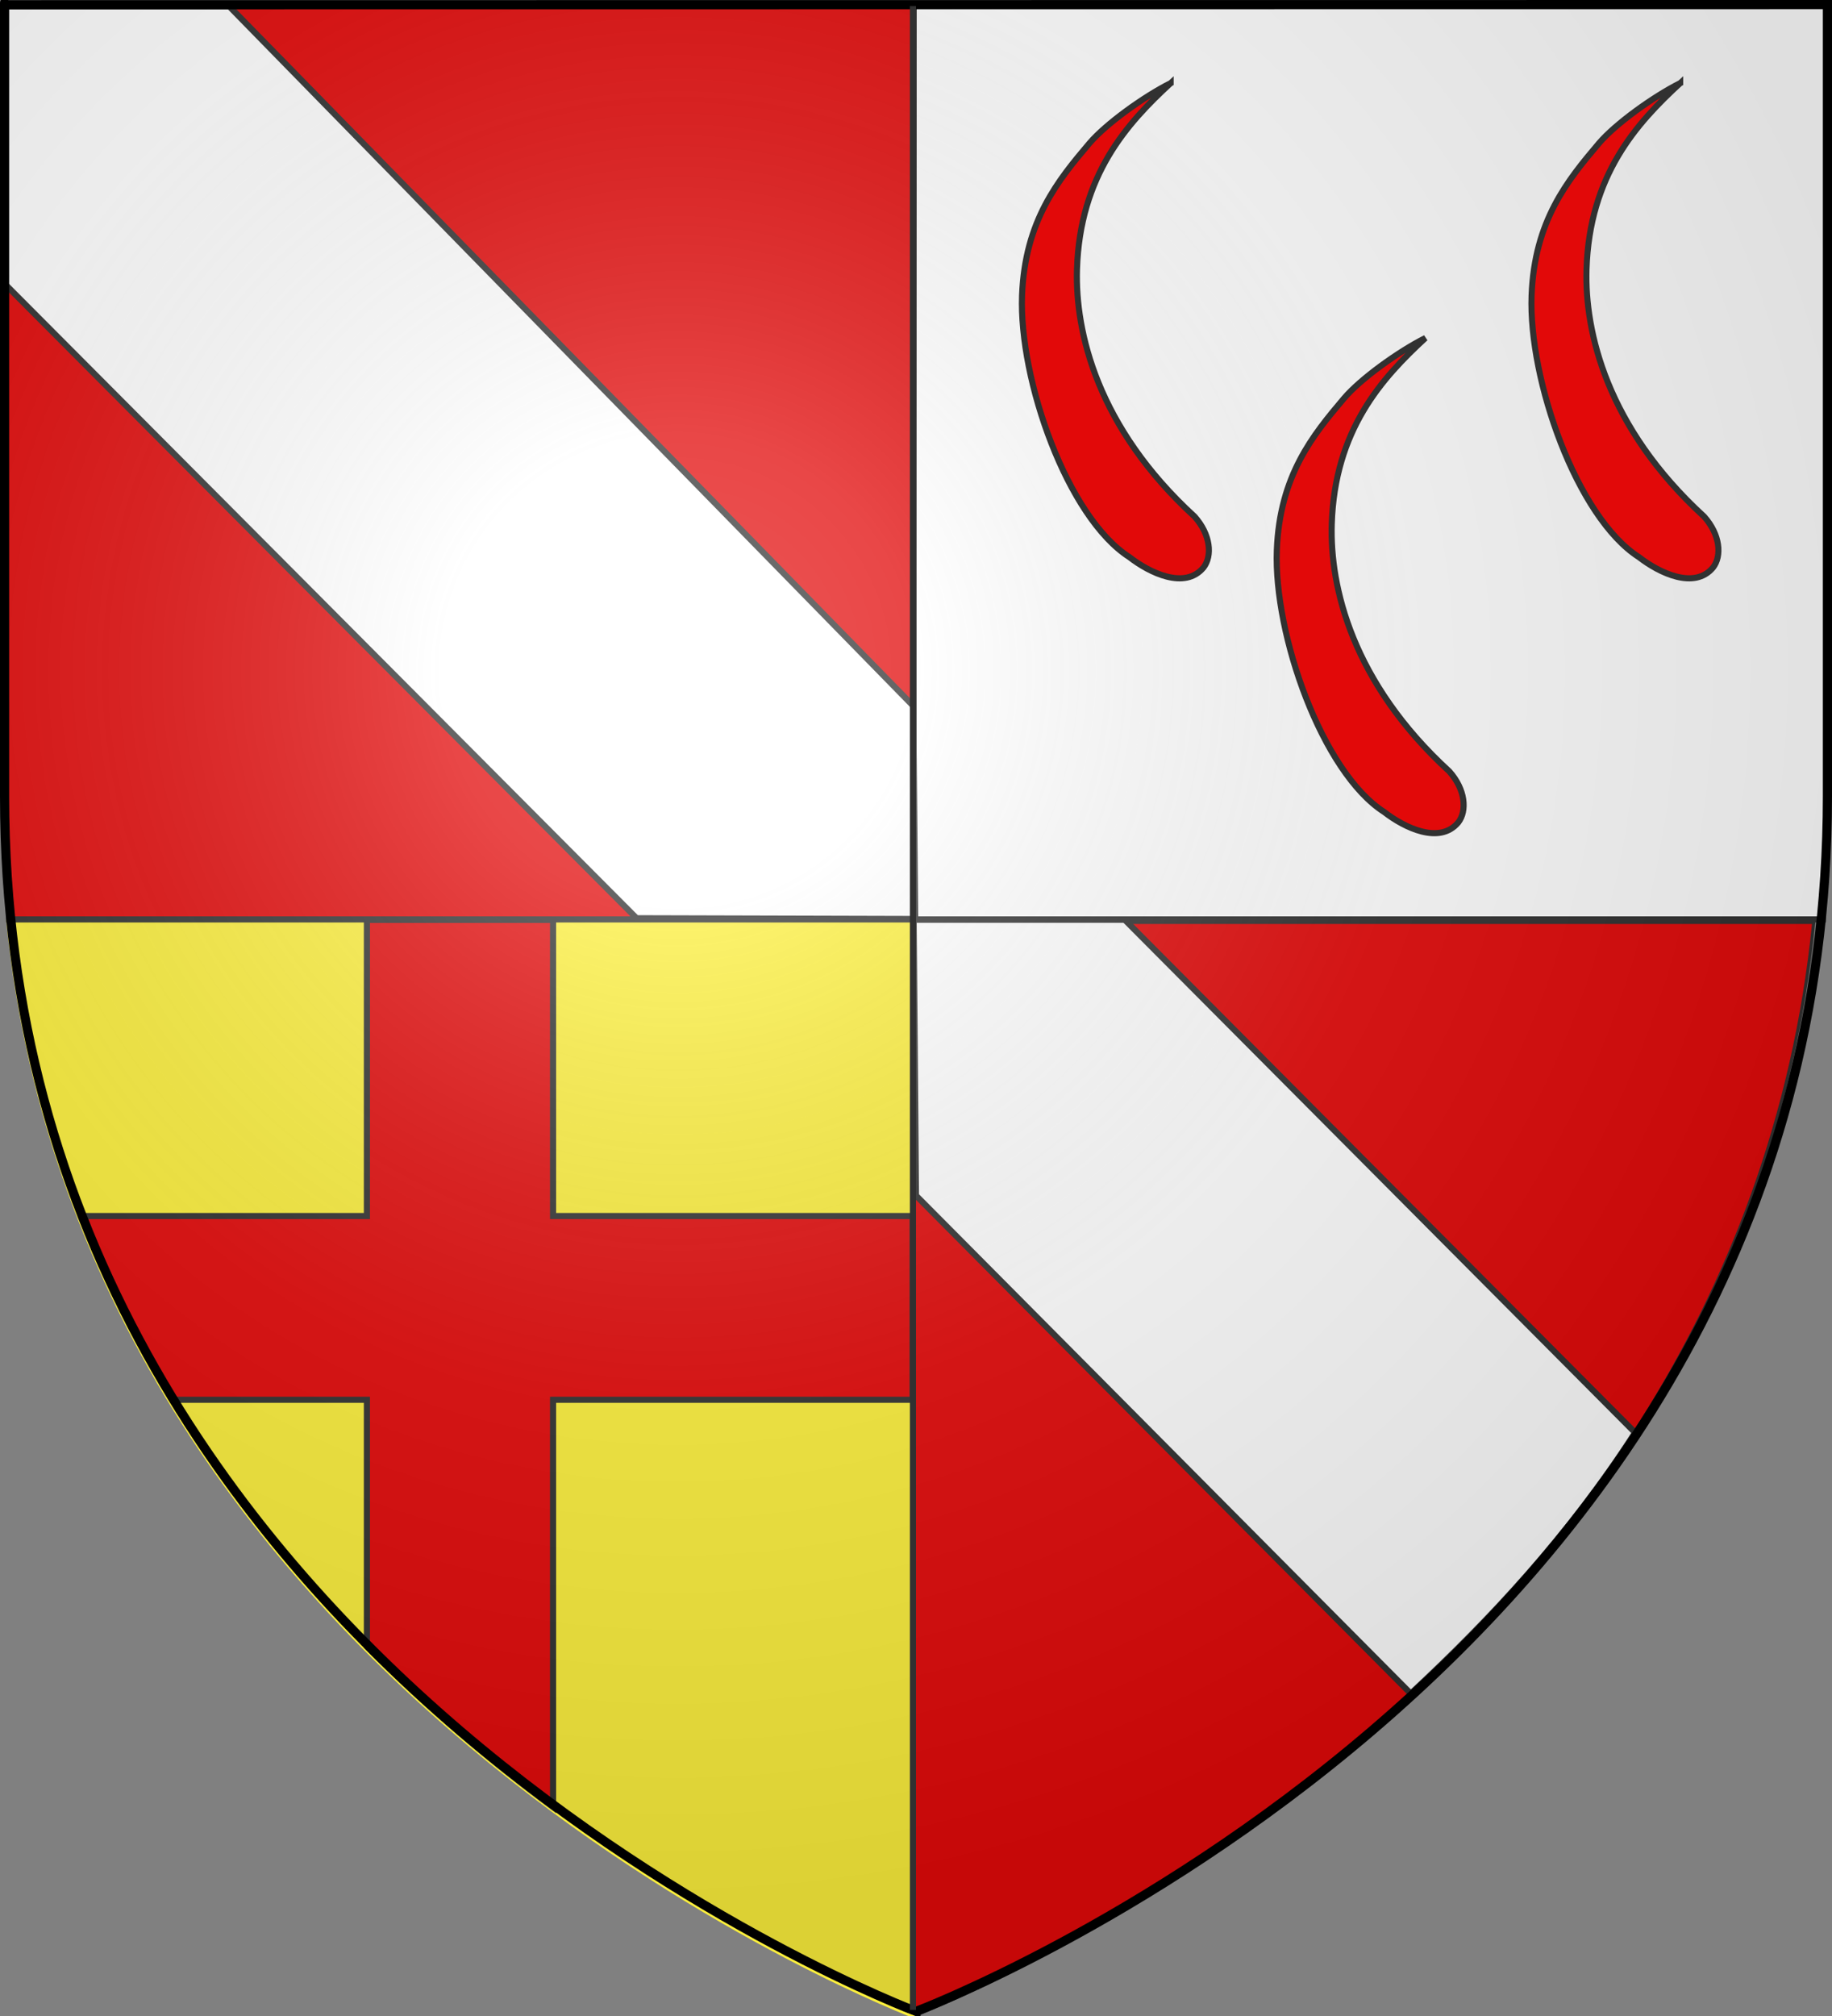 <?xml version="1.0" encoding="UTF-8" standalone="no"?>
<svg
   xmlns:dc="http://purl.org/dc/elements/1.1/"
   xmlns:cc="http://creativecommons.org/ns#"
   xmlns:rdf="http://www.w3.org/1999/02/22-rdf-syntax-ns#"
   xmlns:svg="http://www.w3.org/2000/svg"
   xmlns="http://www.w3.org/2000/svg"
   xmlns:xlink="http://www.w3.org/1999/xlink"
   xmlns:sodipodi="http://sodipodi.sourceforge.net/DTD/sodipodi-0.dtd"
   xmlns:inkscape="http://www.inkscape.org/namespaces/inkscape"
   height="660"
   width="600"
   version="1.0"
   id="svg2"
   sodipodi:version="0.32"
   inkscape:version="0.48.4 r9939"
   sodipodi:docname="Blason_ville_fr_Heiligenberg (Bas-Rhin).svg"
   inkscape:export-filename="/Users/olivier/Desktop/Blason Rouge/Blason_Vide_3D.png"
   inkscape:export-xdpi="144"
   inkscape:export-ydpi="144"
   inkscape:output_extension="org.inkscape.output.svg.inkscape">
  <rect width="100%" height="100%" fill="#808080" stroke="none"/>
  <sodipodi:namedview
     inkscape:window-height="736"
     inkscape:window-width="1360"
     inkscape:pageshadow="2"
     inkscape:pageopacity="0.0"
     guidetolerance="10.0"
     gridtolerance="10.0"
     objecttolerance="10.0"
     borderopacity="1.0"
     bordercolor="#666666"
     pagecolor="#ffffff"
     id="base"
     showgrid="false"
     height="660px"
     inkscape:zoom="1.4909091"
     inkscape:cx="472.49199"
     inkscape:cy="451.83169"
     inkscape:window-x="1436"
     inkscape:window-y="-4"
     inkscape:current-layer="layer3"
     showguides="true"
     inkscape:guide-bbox="true"
     inkscape:window-maximized="1" />
  <defs
     id="defs6">
    <linearGradient
       id="linearGradient2893">
      <stop
         style="stop-color:white;stop-opacity:0.314;"
         offset="0"
         id="stop2895" />
      <stop
         id="stop2897"
         offset="0.19"
         style="stop-color:white;stop-opacity:0.251;" />
      <stop
         style="stop-color:#6b6b6b;stop-opacity:0.125;"
         offset="0.6"
         id="stop2901" />
      <stop
         style="stop-color:black;stop-opacity:0.125;"
         offset="1"
         id="stop2899" />
    </linearGradient>
    <radialGradient
       inkscape:collect="always"
       xlink:href="#linearGradient2893"
       id="radialGradient3163"
       gradientUnits="userSpaceOnUse"
       gradientTransform="matrix(1.353,0,0,1.349,-77.629,-85.747)"
       cx="221.445"
       cy="226.331"
       fx="221.445"
       fy="226.331"
       r="300" />
    <style
       type="text/css"
       id="style6">
   
    .str0 {stroke:black;stroke-width:0.953}
    .fil1 {fill:none}
    .fil0 {fill:#CCCCCC}
   
  </style>
  </defs>
  <g
     inkscape:groupmode="layer"
     id="layer3"
     inkscape:label="Fond écu"
     style="display:inline"
     sodipodi:insensitive="true">
    <path
       style="fill:#e20909;fill-opacity:1;fill-rule:evenodd;stroke:#313131;display:inline"
       d="m 0,2 1.414,260.43 c 0.074,13.579 0.672,26.055 1.947,38.863 L 300,302 300,2 z"
       id="path3161"
       inkscape:connector-curvature="0"
       sodipodi:nodetypes="cscccc" />
    <path
       style="fill:#e20909;fill-opacity:1;fill-rule:evenodd;stroke:#313131;display:inline"
       d="m 298,302 0,358.5 c 0,0 270.474,-101.957 296,-358.5 l -296,0 z"
       id="path5127"
       inkscape:connector-curvature="0" />
    <path
       style="fill:#fcef3c;fill-opacity:1;fill-rule:evenodd;stroke:none;display:inline"
       d="m 300,301 0,360 C 300,661 27.698,558.617 2,301 l 298,0 z"
       id="path6098"
       inkscape:connector-curvature="0" />
    <g
       id="layer4-6"
       inkscape:label="Meubles"
       transform="translate(650.351,17.12)">
      <g
         id="g3645"
         inkscape:label="Calque 1"
         transform="translate(-117.596,-235.493)">
        <g
           transform="translate(109.318,303.367)"
           id="g7133"
           sodipodi:insensitive="true" />
      </g>
    </g>
    <path
       sodipodi:nodetypes="cscccc"
       inkscape:connector-curvature="0"
       id="path3944"
       d="m 599.744,2 -1.414,260.43 c -0.074,13.579 -0.672,26.055 -1.947,38.863 L 299.744,302 l 0,-300 z"
       style="fill:#ffffff;fill-opacity:1;fill-rule:evenodd;stroke:#313131;display:inline" />
  </g>
  <g
     inkscape:groupmode="layer"
     id="layer4"
     inkscape:label="Meubles"
     style="display:inline">
    <path
       style="fill:#e20909;fill-opacity:1;stroke:#313131;stroke-width:2;stroke-miterlimit:4;stroke-opacity:1;stroke-dasharray:none;display:inline"
       d="m 181.134,301.165 0,96.938 117.781,0 0,60.156 -117.781,0 0,133.375 c -20.075,-14.872 -40.919,-32.328 -60.969,-52.562 l 0,-80.812 -63.625,0 C 45.252,439.642 35.198,419.615 26.884,398.103 l 93.281,0 0,-96.938 60.969,0 z"
       id="path2958"
       inkscape:connector-curvature="0" />
    <path
       inkscape:connector-curvature="0"
       style="fill:#ffffff;fill-opacity:1;fill-rule:evenodd;stroke:#313131;stroke-width:2;stroke-linecap:butt;stroke-linejoin:miter;stroke-miterlimit:4;stroke-opacity:1;stroke-dasharray:none;display:inline"
       d="m 1.484,2.047 0,90.813 207,207.75 91.25,0.25 L 299.1,231.101 75.047,2.047 z m 297.75,299.031 0.75,90.312 162.062,163.062 c 26.07,-24.239 51.977,-51.929 73.469,-85.438 l -167.188,-167.938 z"
       id="path24217"
       sodipodi:nodetypes="ccccccccccccc" />
    <rect
       style="fill:#313131;fill-opacity:1;stroke:none;display:inline"
       id="rect7073"
       width="2"
       height="596"
       x="300"
       y="-598"
       transform="matrix(0,1,-1,0,0,0)" />
  </g>
  <g
     inkscape:groupmode="layer"
     id="layer2"
     inkscape:label="Reflet final"
     style="display:inline"
     sodipodi:insensitive="true">
    <path
       sodipodi:nodetypes="cccccc"
       d="m 300,658.5 c 0,0 298.5,-112.32 298.5,-397.772 0,-285.452 0,-258.552 0,-258.552 l -597,0 0,258.552 C 1.5,546.18 300,658.5 300,658.5 z"
       style="fill:url(#radialGradient3163);fill-opacity:1;fill-rule:evenodd;stroke:none"
       id="path2875"
       inkscape:export-xdpi="144"
       inkscape:export-ydpi="144"
       inkscape:connector-curvature="0" />
  </g>
  <g
     inkscape:groupmode="layer"
     id="layer1"
     inkscape:label="Contour final"
     style="display:inline"
     sodipodi:insensitive="true">
    <path
       sodipodi:nodetypes="cccccc"
       d="m 300,658.5 c 0,0 -298.5,-112.32 -298.5,-397.772 0,-285.452 0,-259.171 0,-259.171 l 597,-0.059 0,259.229 c 0,285.452 -298.5,397.772 -298.5,397.772 z"
       style="fill:none;stroke:#000000;stroke-width:3;stroke-linecap:butt;stroke-linejoin:miter;stroke-miterlimit:4;stroke-opacity:1;stroke-dasharray:none"
       id="path1411"
       inkscape:export-xdpi="144"
       inkscape:export-ydpi="144"
       inkscape:connector-curvature="0" />
    <rect
       style="fill:#313131;fill-opacity:1;stroke:none;display:inline"
       id="rect7071"
       width="2"
       height="656"
       x="298"
       y="2" />
    <g
       id="layer1-2"
       inkscape:label="Meubles"
       transform="matrix(-0.058,0.201,0.198,0.058,354.385,86.389)"
       style="fill:#e20909;stroke:#313131;stroke-width:9.614;stroke-miterlimit:4;stroke-opacity:1;stroke-dasharray:none;display:inline">
      <g
         id="g3169"
         transform="matrix(4.998,0.041,-0.041,4.998,-6939.514,-530.01)"
         style="fill:#e20909;stroke:#313131;stroke-width:1.924;stroke-miterlimit:4;stroke-opacity:1;stroke-dasharray:none" />
      <g
         transform="matrix(4.943,-0.741,0.741,4.943,-8073.829,864.626)"
         id="g3183"
         style="fill:#e20909;stroke:#313131;stroke-width:1.924;stroke-miterlimit:4;stroke-opacity:1;stroke-dasharray:none" />
      <g
         transform="matrix(4.998,0,0,4.998,-22.898,94.28)"
         id="g3195"
         style="fill:#e20909;stroke:#313131;stroke-width:1.924;stroke-miterlimit:4;stroke-opacity:1;stroke-dasharray:none">
        <g
           transform="translate(-1612.203,-109.879)"
           id="g3199"
           style="fill:#e20909;stroke:#313131;stroke-width:1.924;stroke-miterlimit:4;stroke-opacity:1;stroke-dasharray:none" />
      </g>
      <g
         id="g3227"
         transform="matrix(4.998,0,0,4.998,-6541.252,-445.318)"
         style="fill:#e20909;stroke:#313131;stroke-width:1.924;stroke-miterlimit:4;stroke-opacity:1;stroke-dasharray:none" />
      <path
         inkscape:connector-curvature="0"
         sodipodi:nodetypes="csscccsc"
         id="path3003"
         d="m -39.785,556.3 c 32.312,-35.24 89.819,-80.93 126.373,-97.568 69.156,-31.477 144.691,-64.168 257.707,-35.72 128.041,32.23 313.509,166.792 345.898,278.9 14.872,38.145 24.729,99.05 -16.873,117.577 C 651.986,828.172 620.493,815.997 600.559,783.327 509.759,596.257 376.161,520.066 281.238,495.399 138.226,458.235 39.571,507.683 -39.785,556.3 z"
         style="fill:#e20909;fill-opacity:1;fill-rule:evenodd;stroke:#313131;stroke-width:9.614;stroke-linecap:butt;stroke-linejoin:miter;stroke-miterlimit:4;stroke-opacity:1;stroke-dasharray:none" />
    </g>
    <g
       id="g3928"
       transform="translate(8.485,0)">
      <g
         id="g3900"
         inkscape:label="Meubles"
         transform="matrix(-0.058,0.201,0.198,0.058,262.462,2.95)"
         style="fill:#e20909;stroke:#313131;stroke-width:9.614;stroke-miterlimit:4;stroke-opacity:1;stroke-dasharray:none;display:inline">
        <g
           id="g3902"
           transform="matrix(4.998,0.041,-0.041,4.998,-6939.514,-530.01)"
           style="fill:#e20909;stroke:#313131;stroke-width:1.924;stroke-miterlimit:4;stroke-opacity:1;stroke-dasharray:none" />
        <g
           transform="matrix(4.943,-0.741,0.741,4.943,-8073.829,864.626)"
           id="g3904"
           style="fill:#e20909;stroke:#313131;stroke-width:1.924;stroke-miterlimit:4;stroke-opacity:1;stroke-dasharray:none" />
        <g
           transform="matrix(4.998,0,0,4.998,-22.898,94.28)"
           id="g3906"
           style="fill:#e20909;stroke:#313131;stroke-width:1.924;stroke-miterlimit:4;stroke-opacity:1;stroke-dasharray:none">
          <g
             transform="translate(-1612.203,-109.879)"
             id="g3908"
             style="fill:#e20909;stroke:#313131;stroke-width:1.924;stroke-miterlimit:4;stroke-opacity:1;stroke-dasharray:none" />
        </g>
        <g
           id="g3910"
           transform="matrix(4.998,0,0,4.998,-6541.252,-445.318)"
           style="fill:#e20909;stroke:#313131;stroke-width:1.924;stroke-miterlimit:4;stroke-opacity:1;stroke-dasharray:none" />
        <path
           inkscape:connector-curvature="0"
           sodipodi:nodetypes="csscccsc"
           id="path3912"
           d="m -39.785,556.3 c 32.312,-35.24 89.819,-80.93 126.373,-97.568 69.156,-31.477 144.691,-64.168 257.707,-35.72 128.041,32.23 313.509,166.792 345.898,278.9 14.872,38.145 24.729,99.05 -16.873,117.577 C 651.986,828.172 620.493,815.997 600.559,783.327 509.759,596.257 376.161,520.066 281.238,495.399 138.226,458.235 39.571,507.683 -39.785,556.3 z"
           style="fill:#e20909;fill-opacity:1;fill-rule:evenodd;stroke:#313131;stroke-width:9.614;stroke-linecap:butt;stroke-linejoin:miter;stroke-miterlimit:4;stroke-opacity:1;stroke-dasharray:none" />
      </g>
      <g
         style="fill:#e20909;stroke:#313131;stroke-width:9.614;stroke-miterlimit:4;stroke-opacity:1;stroke-dasharray:none;display:inline"
         transform="matrix(-0.058,0.201,0.198,0.058,429.339,2.95)"
         inkscape:label="Meubles"
         id="g3914">
        <g
           style="fill:#e20909;stroke:#313131;stroke-width:1.924;stroke-miterlimit:4;stroke-opacity:1;stroke-dasharray:none"
           transform="matrix(4.998,0.041,-0.041,4.998,-6939.514,-530.01)"
           id="g3916" />
        <g
           style="fill:#e20909;stroke:#313131;stroke-width:1.924;stroke-miterlimit:4;stroke-opacity:1;stroke-dasharray:none"
           id="g3918"
           transform="matrix(4.943,-0.741,0.741,4.943,-8073.829,864.626)" />
        <g
           style="fill:#e20909;stroke:#313131;stroke-width:1.924;stroke-miterlimit:4;stroke-opacity:1;stroke-dasharray:none"
           id="g3920"
           transform="matrix(4.998,0,0,4.998,-22.898,94.28)">
          <g
             style="fill:#e20909;stroke:#313131;stroke-width:1.924;stroke-miterlimit:4;stroke-opacity:1;stroke-dasharray:none"
             id="g3922"
             transform="translate(-1612.203,-109.879)" />
        </g>
        <g
           style="fill:#e20909;stroke:#313131;stroke-width:1.924;stroke-miterlimit:4;stroke-opacity:1;stroke-dasharray:none"
           transform="matrix(4.998,0,0,4.998,-6541.252,-445.318)"
           id="g3924" />
        <path
           style="fill:#e20909;fill-opacity:1;fill-rule:evenodd;stroke:#313131;stroke-width:9.614;stroke-linecap:butt;stroke-linejoin:miter;stroke-miterlimit:4;stroke-opacity:1;stroke-dasharray:none"
           d="m -39.785,556.3 c 32.312,-35.24 89.819,-80.93 126.373,-97.568 69.156,-31.477 144.691,-64.168 257.707,-35.72 128.041,32.23 313.509,166.792 345.898,278.9 14.872,38.145 24.729,99.05 -16.873,117.577 C 651.986,828.172 620.493,815.997 600.559,783.327 509.759,596.257 376.161,520.066 281.238,495.399 138.226,458.235 39.571,507.683 -39.785,556.3 z"
           id="path3926"
           sodipodi:nodetypes="csscccsc"
           inkscape:connector-curvature="0" />
      </g>
    </g>
  </g>
</svg>
